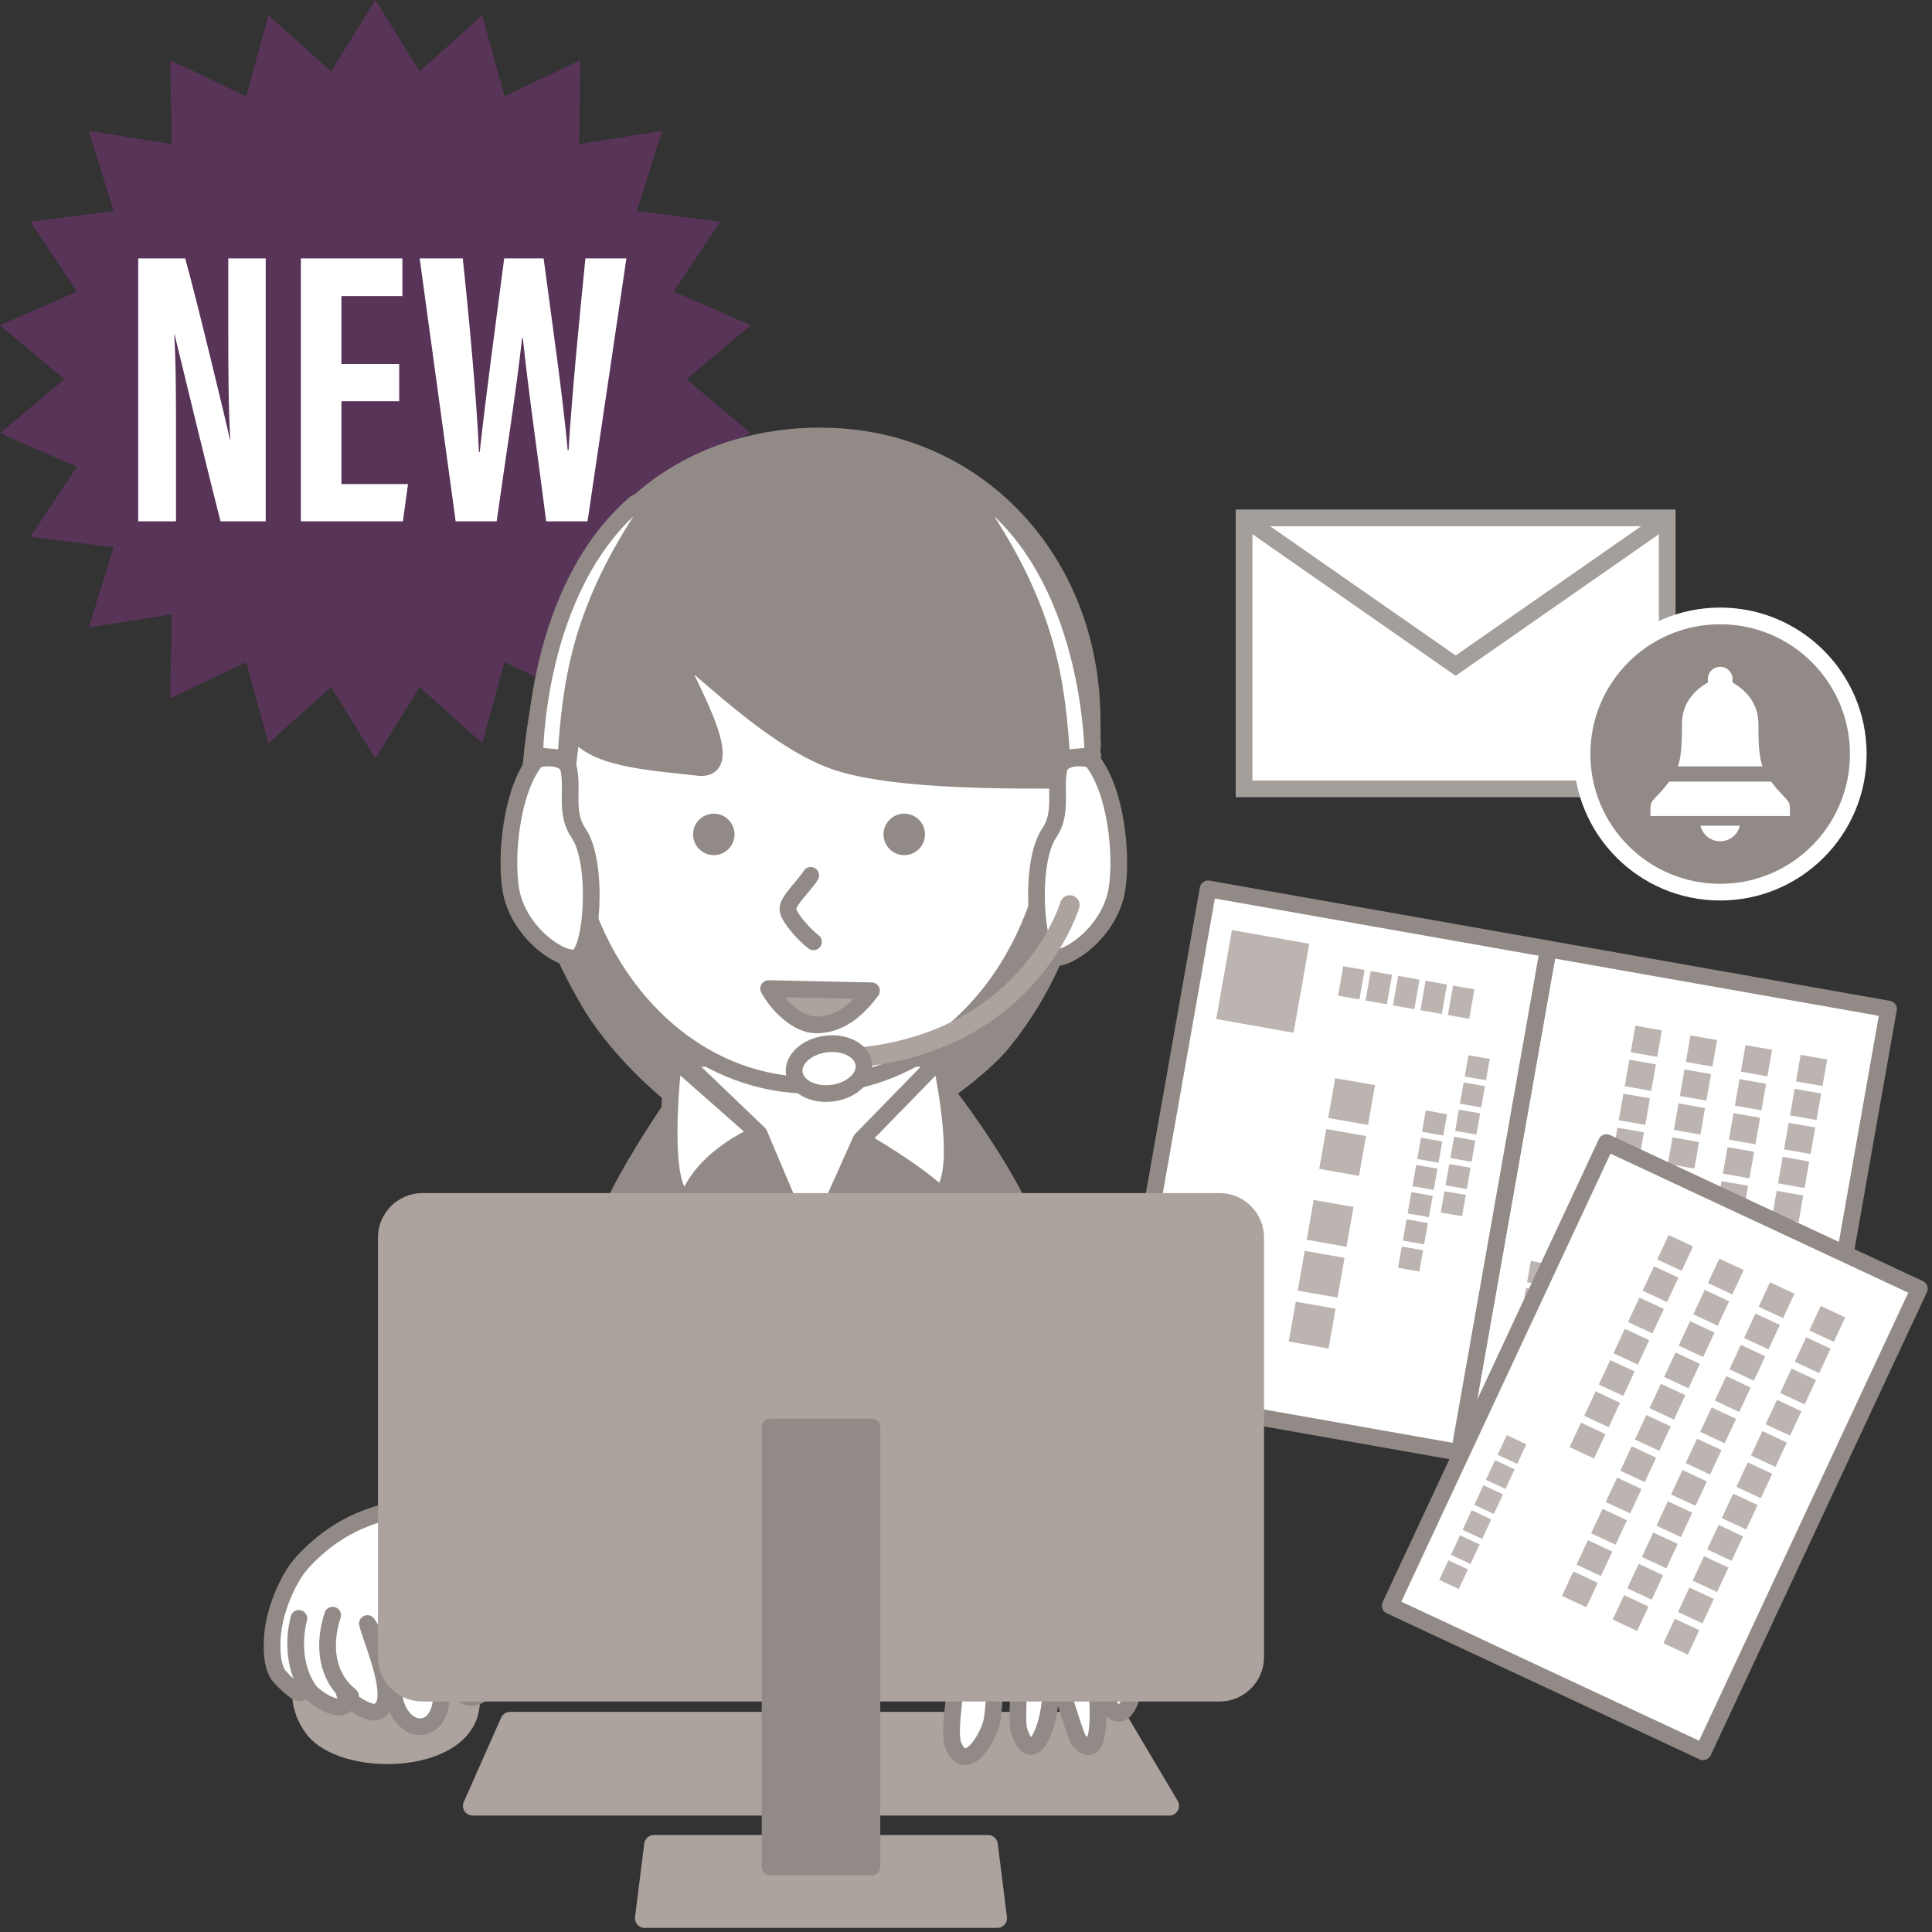 <?xml version="1.0" encoding="utf-8"?>
<!-- Generator: Adobe Illustrator 25.4.1, SVG Export Plug-In . SVG Version: 6.00 Build 0)  -->
<svg version="1.1" id="レイヤー_1" xmlns="http://www.w3.org/2000/svg" xmlns:xlink="http://www.w3.org/1999/xlink" x="0px"
	 y="0px" width="100px" height="100px" viewBox="0 0 100 100" enable-background="new 0 0 100 100" xml:space="preserve">
<rect x="0" y="0" width="100" height="100" fill="#333333" stroke="none"/>
<g>
	<g opacity="0">
		<rect y="0" fill="#C9CACA" width="100" height="100"/>
	</g>
	<g>
		<polygon fill="#593459" points="19.428,0 21.719,3.695 24.958,0.795 26.115,4.985 30.039,3.116 29.969,7.462 34.262,6.774 
			32.97,10.925 37.282,11.474 34.873,15.093 38.856,16.834 35.525,19.628 38.856,22.421 34.873,24.163 37.282,27.781 32.97,28.33 
			34.262,32.481 29.969,31.793 30.039,36.14 26.115,34.27 24.958,38.46 21.719,35.561 19.428,39.255 17.137,35.561 13.898,38.46 
			12.741,34.27 8.816,36.14 8.887,31.793 4.594,32.481 5.886,28.33 1.574,27.781 3.983,24.163 0,22.421 3.331,19.628 0,16.834 
			3.983,15.093 1.574,11.474 5.886,10.925 4.594,6.774 8.887,7.462 8.816,3.116 12.741,4.985 13.898,0.795 17.137,3.695 		"/>
	</g>
	<g>
		<path fill="#FFFFFF" d="M7.155,26.984V13.377h2.43c0.543,1.92,2.166,8.637,2.311,9.358h0.022
			c-0.097-1.674-0.102-3.589-0.102-5.824v-3.534h1.938v13.607h-2.338c-0.43-1.625-2.241-9.088-2.377-9.66H9.018
			c0.1,1.647,0.092,3.492,0.092,5.939v3.721H7.155z"/>
		<path fill="#FFFFFF" d="M20.663,20.769h-2.991v4.286h3.447l-0.266,1.93h-5.28V13.377h5.255v1.948h-3.156v3.514h2.991V20.769z"/>
		<path fill="#FFFFFF" d="M23.585,26.984l-1.863-13.607h2.231c0.314,2.937,0.733,7.451,0.838,10.021h0.039
			c0.312-2.881,0.88-7.039,1.267-10.021h2.041c0.404,3.082,0.971,6.925,1.247,9.926h0.043c0.16-2.657,0.559-6.843,0.873-9.926h2.121
			l-2.011,13.607H28.27c-0.384-3.051-0.917-6.681-1.208-9.48h-0.039c-0.315,2.859-0.909,6.548-1.315,9.48H23.585z"/>
	</g>
	<g>
		<g>
			<g>
				
					<rect x="77.709" y="50.431" transform="matrix(0.985 0.174 -0.174 0.985 12.371 -14.079)" fill="#FFFFFF" stroke="#918A86" stroke-width="0.864" stroke-linecap="round" stroke-linejoin="round" width="17.877" height="26.459"/>
				<g>
					<path fill="#BCB4B0" d="M80.338,65.461l-0.194,1.101l-1.101-0.194l0.194-1.102L80.338,65.461z"/>
					<path fill="#BCB4B0" d="M80.09,66.868l-0.194,1.101l-1.101-0.193l0.193-1.102L80.09,66.868z"/>
					<path fill="#BCB4B0" d="M79.841,68.275l-0.194,1.102l-1.102-0.194l0.194-1.101L79.841,68.275z"/>
					<path fill="#BCB4B0" d="M79.593,69.684l-0.194,1.102l-1.102-0.194l0.194-1.101L79.593,69.684z"/>
					<path fill="#BCB4B0" d="M79.344,71.092l-0.193,1.101l-1.102-0.194l0.194-1.101L79.344,71.092z"/>
					<path fill="#BCB4B0" d="M79.096,72.499l-0.194,1.102l-1.101-0.194l0.194-1.102L79.096,72.499z"/>
				</g>
				<g>
					<path fill="#BCB4B0" d="M94.576,54.84l-0.242,1.373l-1.373-0.242l0.242-1.373L94.576,54.84z"/>
					<path fill="#BCB4B0" d="M94.265,56.6l-0.242,1.373L92.65,57.73l0.242-1.373L94.265,56.6z"/>
					<path fill="#BCB4B0" d="M93.956,58.359l-0.242,1.373L92.34,59.49l0.242-1.373L93.956,58.359z"/>
					<path fill="#BCB4B0" d="M93.645,60.119l-0.242,1.373L92.03,61.25l0.242-1.373L93.645,60.119z"/>
					<path fill="#BCB4B0" d="M93.335,61.879l-0.242,1.373l-1.373-0.242l0.242-1.373L93.335,61.879z"/>
					<path fill="#BCB4B0" d="M93.024,63.639l-0.241,1.373L91.41,64.77l0.241-1.373L93.024,63.639z"/>
					<path fill="#BCB4B0" d="M92.715,65.398l-0.242,1.373l-1.373-0.242l0.242-1.373L92.715,65.398z"/>
					<path fill="#BCB4B0" d="M92.404,67.158l-0.242,1.373l-1.373-0.242l0.242-1.373L92.404,67.158z"/>
					<path fill="#BCB4B0" d="M92.093,68.917l-0.242,1.374l-1.373-0.242l0.242-1.373L92.093,68.917z"/>
					<path fill="#BCB4B0" d="M91.784,70.677l-0.242,1.373l-1.373-0.241l0.242-1.373L91.784,70.677z"/>
					<path fill="#BCB4B0" d="M91.473,72.437l-0.242,1.373l-1.373-0.241l0.242-1.374L91.473,72.437z"/>
				</g>
				<g>
					<path fill="#BCB4B0" d="M91.723,54.337l-0.242,1.373l-1.373-0.242l0.242-1.373L91.723,54.337z"/>
					<path fill="#BCB4B0" d="M91.413,56.097l-0.242,1.373l-1.373-0.242l0.242-1.373L91.413,56.097z"/>
					<path fill="#BCB4B0" d="M91.103,57.856l-0.242,1.373l-1.373-0.242l0.242-1.373L91.103,57.856z"/>
					<path fill="#BCB4B0" d="M90.793,59.616l-0.242,1.373l-1.373-0.242l0.242-1.373L90.793,59.616z"/>
					<path fill="#BCB4B0" d="M90.482,61.376l-0.242,1.373l-1.373-0.242l0.242-1.373L90.482,61.376z"/>
					<path fill="#BCB4B0" d="M90.172,63.135l-0.241,1.373l-1.373-0.241l0.241-1.374L90.172,63.135z"/>
					<path fill="#BCB4B0" d="M89.862,64.895l-0.242,1.373l-1.373-0.242l0.242-1.373L89.862,64.895z"/>
					<path fill="#BCB4B0" d="M89.551,66.654l-0.242,1.373l-1.373-0.242l0.242-1.373L89.551,66.654z"/>
					<path fill="#BCB4B0" d="M89.241,68.414l-0.242,1.373l-1.373-0.242l0.242-1.373L89.241,68.414z"/>
					<path fill="#BCB4B0" d="M88.931,70.174l-0.242,1.373l-1.373-0.242l0.242-1.373L88.931,70.174z"/>
					<path fill="#BCB4B0" d="M88.621,71.934l-0.242,1.373l-1.373-0.242l0.242-1.373L88.621,71.934z"/>
				</g>
				<g>
					<path fill="#BCB4B0" d="M88.874,53.834l-0.242,1.373l-1.373-0.242l0.242-1.373L88.874,53.834z"/>
					<path fill="#BCB4B0" d="M88.563,55.594l-0.242,1.373l-1.373-0.242l0.242-1.373L88.563,55.594z"/>
					<path fill="#BCB4B0" d="M88.254,57.354l-0.242,1.373l-1.373-0.242l0.242-1.373L88.254,57.354z"/>
					<path fill="#BCB4B0" d="M87.943,59.113l-0.242,1.373l-1.373-0.242l0.242-1.373L87.943,59.113z"/>
					<path fill="#BCB4B0" d="M87.632,60.873l-0.242,1.373l-1.373-0.242l0.242-1.373L87.632,60.873z"/>
					<path fill="#BCB4B0" d="M87.322,62.633l-0.241,1.373l-1.373-0.242l0.241-1.373L87.322,62.633z"/>
					<path fill="#BCB4B0" d="M87.012,64.393l-0.242,1.373l-1.373-0.242l0.242-1.373L87.012,64.393z"/>
					<path fill="#BCB4B0" d="M86.702,66.152l-0.242,1.373l-1.373-0.242l0.242-1.373L86.702,66.152z"/>
					<path fill="#BCB4B0" d="M86.391,67.912l-0.242,1.373l-1.373-0.242l0.242-1.373L86.391,67.912z"/>
					<path fill="#BCB4B0" d="M86.082,69.672l-0.242,1.373l-1.373-0.242l0.242-1.373L86.082,69.672z"/>
					<path fill="#BCB4B0" d="M85.771,71.432l-0.242,1.373l-1.373-0.242l0.242-1.373L85.771,71.432z"/>
				</g>
				<g>
					<path fill="#BCB4B0" d="M86.02,53.331l-0.242,1.373l-1.373-0.241l0.242-1.373L86.02,53.331z"/>
					<path fill="#BCB4B0" d="M85.71,55.091l-0.242,1.373l-1.373-0.241l0.242-1.373L85.71,55.091z"/>
					<path fill="#BCB4B0" d="M85.4,56.851l-0.242,1.373l-1.373-0.242l0.242-1.373L85.4,56.851z"/>
					<path fill="#BCB4B0" d="M85.09,58.61l-0.242,1.373l-1.373-0.242l0.242-1.373L85.09,58.61z"/>
					<path fill="#BCB4B0" d="M84.779,60.37l-0.242,1.373l-1.373-0.242l0.242-1.373L84.779,60.37z"/>
					<path fill="#BCB4B0" d="M84.468,62.13l-0.241,1.373l-1.373-0.242l0.241-1.373L84.468,62.13z"/>
					<path fill="#BCB4B0" d="M84.159,63.89l-0.242,1.373l-1.373-0.242l0.242-1.373L84.159,63.89z"/>
				</g>
			</g>
			<g>
				
					<rect x="76.744" y="61.678" transform="matrix(0.906 0.423 -0.423 0.906 39.709 -29.204)" fill="#FFFFFF" stroke="#918A86" stroke-width="0.864" stroke-linecap="round" stroke-linejoin="round" width="17.877" height="26.459"/>
				<g>
					<path fill="#BCB4B0" d="M79.002,74.757l-0.473,1.013l-1.012-0.472l0.473-1.014L79.002,74.757z"/>
					<path fill="#BCB4B0" d="M78.397,76.053l-0.473,1.013l-1.012-0.473l0.473-1.013L78.397,76.053z"/>
					<path fill="#BCB4B0" d="M77.794,77.348l-0.474,1.014l-1.012-0.473l0.473-1.014L77.794,77.348z"/>
					<path fill="#BCB4B0" d="M77.189,78.643l-0.473,1.014l-1.013-0.473l0.473-1.013L77.189,78.643z"/>
					<path fill="#BCB4B0" d="M76.585,79.938l-0.473,1.013l-1.013-0.473l0.473-1.013L76.585,79.938z"/>
					<path fill="#BCB4B0" d="M75.98,81.233l-0.473,1.014l-1.013-0.473l0.473-1.013L75.98,81.233z"/>
				</g>
				<g>
					<path fill="#BCB4B0" d="M95.507,68.188l-0.59,1.264l-1.264-0.59l0.59-1.264L95.507,68.188z"/>
					<path fill="#BCB4B0" d="M94.752,69.807l-0.59,1.264l-1.264-0.59l0.59-1.264L94.752,69.807z"/>
					<path fill="#BCB4B0" d="M93.996,71.426l-0.589,1.264l-1.264-0.59l0.589-1.264L93.996,71.426z"/>
					<path fill="#BCB4B0" d="M93.241,73.045l-0.59,1.264l-1.264-0.59l0.59-1.264L93.241,73.045z"/>
					<path fill="#BCB4B0" d="M92.485,74.664l-0.589,1.264l-1.264-0.59l0.589-1.264L92.485,74.664z"/>
					<path fill="#BCB4B0" d="M91.73,76.283l-0.59,1.264l-1.264-0.59l0.59-1.264L91.73,76.283z"/>
					<path fill="#BCB4B0" d="M90.974,77.902l-0.59,1.264l-1.264-0.59l0.59-1.264L90.974,77.902z"/>
					<path fill="#BCB4B0" d="M90.218,79.521l-0.589,1.264l-1.264-0.59l0.589-1.264L90.218,79.521z"/>
					<path fill="#BCB4B0" d="M89.464,81.141l-0.59,1.264l-1.264-0.59l0.59-1.264L89.464,81.141z"/>
					<path fill="#BCB4B0" d="M88.708,82.76l-0.589,1.264l-1.264-0.59l0.589-1.264L88.708,82.76z"/>
					<path fill="#BCB4B0" d="M87.953,84.379l-0.59,1.264l-1.264-0.59l0.59-1.264L87.953,84.379z"/>
				</g>
				<g>
					<path fill="#BCB4B0" d="M92.881,66.962l-0.59,1.263l-1.264-0.589l0.59-1.264L92.881,66.962z"/>
					<path fill="#BCB4B0" d="M92.126,68.581l-0.59,1.263l-1.264-0.589l0.59-1.264L92.126,68.581z"/>
					<path fill="#BCB4B0" d="M91.37,70.2l-0.59,1.263l-1.264-0.589l0.59-1.264L91.37,70.2z"/>
					<path fill="#BCB4B0" d="M90.614,71.819l-0.589,1.263l-1.264-0.589l0.589-1.264L90.614,71.819z"/>
					<path fill="#BCB4B0" d="M89.859,73.438l-0.59,1.264l-1.264-0.59l0.59-1.264L89.859,73.438z"/>
					<path fill="#BCB4B0" d="M89.103,75.058l-0.59,1.264l-1.264-0.59l0.59-1.264L89.103,75.058z"/>
					<path fill="#BCB4B0" d="M88.348,76.677l-0.59,1.264l-1.264-0.59l0.59-1.264L88.348,76.677z"/>
					<path fill="#BCB4B0" d="M87.592,78.296l-0.59,1.264l-1.264-0.59l0.59-1.264L87.592,78.296z"/>
					<path fill="#BCB4B0" d="M86.837,79.915l-0.589,1.264l-1.264-0.59l0.589-1.264L86.837,79.915z"/>
					<path fill="#BCB4B0" d="M86.082,81.534l-0.59,1.264l-1.264-0.59l0.59-1.264L86.082,81.534z"/>
					<path fill="#BCB4B0" d="M85.326,83.153l-0.59,1.264l-1.264-0.59l0.59-1.264L85.326,83.153z"/>
				</g>
				<g>
					<path fill="#BCB4B0" d="M90.255,65.736L89.665,67l-1.264-0.59l0.59-1.264L90.255,65.736z"/>
					<path fill="#BCB4B0" d="M89.499,67.355l-0.59,1.264l-1.264-0.59l0.59-1.264L89.499,67.355z"/>
					<path fill="#BCB4B0" d="M88.743,68.975l-0.589,1.264l-1.264-0.59l0.589-1.264L88.743,68.975z"/>
					<path fill="#BCB4B0" d="M87.988,70.594l-0.59,1.264l-1.264-0.59l0.59-1.264L87.988,70.594z"/>
					<path fill="#BCB4B0" d="M87.232,72.213l-0.589,1.264l-1.264-0.59l0.589-1.264L87.232,72.213z"/>
					<path fill="#BCB4B0" d="M86.477,73.832l-0.59,1.264l-1.264-0.59l0.59-1.264L86.477,73.832z"/>
					<path fill="#BCB4B0" d="M85.721,75.451l-0.59,1.264l-1.264-0.59l0.59-1.264L85.721,75.451z"/>
					<path fill="#BCB4B0" d="M84.965,77.07l-0.589,1.264l-1.264-0.59l0.589-1.264L84.965,77.07z"/>
					<path fill="#BCB4B0" d="M84.211,78.689l-0.59,1.264l-1.264-0.59l0.59-1.264L84.211,78.689z"/>
					<path fill="#BCB4B0" d="M83.455,80.309l-0.589,1.264l-1.264-0.59l0.589-1.264L83.455,80.309z"/>
					<path fill="#BCB4B0" d="M82.7,81.928l-0.59,1.264l-1.264-0.59l0.59-1.264L82.7,81.928z"/>
				</g>
				<g>
					<path fill="#BCB4B0" d="M87.632,64.512l-0.59,1.264l-1.264-0.59l0.59-1.263L87.632,64.512z"/>
					<path fill="#BCB4B0" d="M86.876,66.131l-0.59,1.264l-1.264-0.59l0.59-1.263L86.876,66.131z"/>
					<path fill="#BCB4B0" d="M86.12,67.75l-0.589,1.264l-1.264-0.59l0.589-1.263L86.12,67.75z"/>
					<path fill="#BCB4B0" d="M85.365,69.369l-0.59,1.264l-1.264-0.59l0.59-1.263L85.365,69.369z"/>
					<path fill="#BCB4B0" d="M84.609,70.988l-0.589,1.264l-1.264-0.589l0.589-1.264L84.609,70.988z"/>
					<path fill="#BCB4B0" d="M83.854,72.607l-0.59,1.264l-1.264-0.589l0.59-1.264L83.854,72.607z"/>
					<path fill="#BCB4B0" d="M83.098,74.228l-0.59,1.263l-1.264-0.589l0.59-1.264L83.098,74.228z"/>
				</g>
			</g>
			<g>
				
					<rect x="77.018" y="51.407" transform="matrix(0.985 0.174 -0.174 0.985 10.24 -12.679)" fill="#BCB4B0" width="1.122" height="1.548"/>
				<g>
					
						<rect x="60.103" y="47.327" transform="matrix(0.985 0.174 -0.174 0.985 11.564 -11.069)" fill="#FFFFFF" stroke="#918A86" stroke-width="0.864" stroke-linecap="round" stroke-linejoin="round" width="17.877" height="26.459"/>
					
						<rect x="63.332" y="48.427" transform="matrix(0.985 0.174 -0.174 0.985 9.808 -10.579)" fill="#BCB4B0" width="4.065" height="4.675"/>
					
						<rect x="69.39" y="50.062" transform="matrix(0.985 0.174 -0.174 0.985 9.89 -11.374)" fill="#BCB4B0" width="1.122" height="1.548"/>
					
						<rect x="70.81" y="50.312" transform="matrix(0.985 0.174 -0.174 0.985 9.955 -11.617)" fill="#BCB4B0" width="1.122" height="1.548"/>
					
						<rect x="72.231" y="50.563" transform="matrix(0.985 0.174 -0.174 0.985 10.02 -11.86)" fill="#BCB4B0" width="1.122" height="1.548"/>
					
						<rect x="73.651" y="50.813" transform="matrix(0.985 0.174 -0.174 0.985 10.085 -12.103)" fill="#BCB4B0" width="1.122" height="1.548"/>
					
						<rect x="75.072" y="51.063" transform="matrix(0.985 0.174 -0.174 0.985 10.15 -12.346)" fill="#BCB4B0" width="1.122" height="1.548"/>
					<g>
						<path fill="#BCB4B0" d="M77.109,54.811l-0.194,1.102l-1.102-0.194l0.194-1.101L77.109,54.811z"/>
						<path fill="#BCB4B0" d="M76.861,56.219l-0.194,1.102l-1.102-0.194l0.194-1.102L76.861,56.219z"/>
						<path fill="#BCB4B0" d="M76.612,57.627l-0.193,1.101l-1.102-0.194l0.194-1.101L76.612,57.627z"/>
						<path fill="#BCB4B0" d="M76.364,59.034l-0.194,1.102l-1.101-0.194l0.194-1.102L76.364,59.034z"/>
						<path fill="#BCB4B0" d="M76.116,60.442l-0.194,1.101l-1.101-0.193l0.194-1.102L76.116,60.442z"/>
						<path fill="#BCB4B0" d="M75.868,61.85l-0.194,1.102l-1.101-0.194l0.193-1.101L75.868,61.85z"/>
					</g>
					<g>
						<path fill="#BCB4B0" d="M74.899,57.674l-0.194,1.102l-1.101-0.195l0.194-1.101L74.899,57.674z"/>
						<path fill="#BCB4B0" d="M74.651,59.082l-0.194,1.101l-1.101-0.194l0.194-1.101L74.651,59.082z"/>
						<path fill="#BCB4B0" d="M74.403,60.489l-0.194,1.101l-1.101-0.193l0.193-1.102L74.403,60.489z"/>
						<path fill="#BCB4B0" d="M74.155,61.897l-0.194,1.101l-1.102-0.193l0.194-1.102L74.155,61.897z"/>
						<path fill="#BCB4B0" d="M73.906,63.305l-0.193,1.102l-1.102-0.194l0.194-1.101L73.906,63.305z"/>
						<path fill="#BCB4B0" d="M73.658,64.713l-0.194,1.102l-1.101-0.195l0.194-1.101L73.658,64.713z"/>
					</g>
					<g>
						<path fill="#BCB4B0" d="M71.17,56.168l-0.363,2.059l-2.06-0.362l0.363-2.06L71.17,56.168z"/>
						<path fill="#BCB4B0" d="M70.705,58.802l-0.363,2.06l-2.06-0.363l0.363-2.06L70.705,58.802z"/>
						<path fill="#BCB4B0" d="M70.057,62.473l-0.362,2.06l-2.06-0.363l0.362-2.06L70.057,62.473z"/>
						<path fill="#BCB4B0" d="M69.593,65.106l-0.363,2.06l-2.06-0.363l0.363-2.06L69.593,65.106z"/>
						<path fill="#BCB4B0" d="M69.129,67.74l-0.363,2.06l-2.06-0.363l0.363-2.06L69.129,67.74z"/>
					</g>
				</g>
			</g>
		</g>
		<g>
			<path fill="#918A86" stroke="#918A86" stroke-width="0.864" stroke-linecap="round" stroke-linejoin="round" d="M56.526,36.995
				c-0.141-7.676-5.384-13.543-12.388-14.335c-5.406-0.611-13.76,1.492-16.01,12.711c-1.026,5.119-1.449,10.021,2.39,16.533
				c1.827,3.1,6.748,7.824,11.528,8.119c1.775,0.11,8.036-3.827,9.841-6.052C55.12,49.985,56.672,44.955,56.526,36.995z"/>
			<path fill="#ACA39E" stroke="#ACA39E" stroke-width="1.011" stroke-linecap="round" stroke-linejoin="round" d="M17.952,84.497
				c2.448-0.787,6.96,0.628,6.338,3.974c-0.534,2.871-6.556,2.974-8.047,0.95C14.855,87.536,15.957,85.139,17.952,84.497z"/>
			<path fill="#FFFFFF" stroke="#918A86" stroke-width="0.864" stroke-linecap="round" stroke-linejoin="round" d="M16.226,80.288
				c1.726-1.597,3.657-2.196,5.86-2.363c1.388-0.105,3.751-1.722,4.308,0.458c0.264,1.03-0.58,1.694-0.981,2.68
				c-0.814,2.001,0.704,3.83,0.036,5.662c-0.283,0.78-0.759,1.538-1.643,0.9c-0.758-0.547,0.077-1.469-0.134-2.135
				c-0.214-0.678-1.021-1.045-1.648-1.357c-0.424,1.484,1.32,2.9,0.66,4.526c-0.336,0.826-1.238,0.998-1.856,0.21
				c-0.537-0.685-0.431-1.601-0.7-2.381c-0.243-0.705-0.685-1.849-1.111-2.454c0.174,0.81,1.748,4.261,0.443,4.581
				c-0.4,0.098-1.497-0.591-1.631-0.966c0.528,1.468-1.715,0.336-2.01-0.44c-0.056,0.111-0.165,0.235-0.229,0.374
				c-0.123,0.267-1.134-0.798-1.203-0.914c-0.28-0.468-0.309-1.059-0.305-1.588c0.011-1.25,0.501-2.64,1.166-3.69
				C15.449,81.076,15.792,80.689,16.226,80.288z"/>
			<path fill="none" stroke="#918A86" stroke-width="0.864" stroke-linecap="round" stroke-linejoin="round" d="M18.142,87.777
				c-1.252-0.988-1.432-2.629-0.925-4.176"/>
			<path fill="none" stroke="#918A86" stroke-width="0.864" stroke-linecap="round" stroke-linejoin="round" d="M15.469,83.767
				c-0.32,1.265-0.196,2.699,0.551,3.763"/>
			<polygon fill="#ACA39E" stroke="#ACA39E" stroke-width="1.011" stroke-linecap="round" stroke-linejoin="round" points="
				60.52,93.469 24.469,93.469 26.401,89.111 57.936,89.111 			"/>
			<path fill="#FFFFFF" stroke="#918A86" stroke-width="0.864" stroke-linecap="round" stroke-linejoin="round" d="M57.686,80.76
				c-2.444-3.668-7.953-1.591-10.402,0.547c-0.358,0.313-3.281,5.318-1.959,5.828c1.742,0.673,4.047-6.297,4.256-1.288
				c0.042,1.008-0.565,3.753-0.224,4.523c0.625,1.41,1.667-0.2,1.948-1.147c0.231-0.779,0.132-3.794,0.912-3.572
				c0.875,0.25,0.276,3.176,0.54,3.958c0.584,1.733,1.319,0.298,1.54-1.107c0.125-0.797,0.139-1.598,0.315-2.343
				c-0.035,0.147,1.063,3.738,1.22,3.916c1.408,1.589,1.012-2.919,0.718-4.383c0.562,0.68,0.624,2.861,1.281,2.988
				c0.715,0.139,1.066-1.968,1.063-2.837C58.887,83.514,58.427,81.873,57.686,80.76z"/>
			<path fill="#918A86" stroke="#918A86" stroke-width="0.864" stroke-linecap="round" stroke-linejoin="round" d="M36.763,54.679
				c-1.593,1.751-4.773,6.639-5.545,8.963c-1.482,4.458-2.306,10.862-2.306,10.862H55.24c0,0-0.395-6.559-2.082-11.162
				c-0.869-2.371-4.165-7.187-6.063-8.98C45.724,53.045,38.45,52.992,36.763,54.679z"/>
			<path fill="#FFFFFF" stroke="#918A86" stroke-width="0.864" stroke-linecap="round" stroke-linejoin="round" d="M44.565,59.002
				l4.112-4.218c0,0,1.37,6.005,0,7.064C47.201,60.479,44.565,59.002,44.565,59.002l-2.641,5.905l-2.631-6.221
				c0,0-2.793,1.068-3.69,3.374c-1.598,0-0.738-7.275-0.738-7.275l4.428,3.901"/>
			<polygon fill="#FFFFFF" stroke="#918A86" stroke-width="0.864" stroke-linecap="round" stroke-linejoin="round" points="
				48.677,54.785 44.565,59.002 41.924,64.907 39.293,58.686 35.223,54.785 			"/>
			<path fill="none" stroke="#918A86" stroke-width="0.864" stroke-linecap="round" stroke-linejoin="round" d="M33.704,67.984
				c0,0-0.38,4.566-0.099,6.521"/>
			<path fill="none" stroke="#918A86" stroke-width="0.864" stroke-linecap="round" stroke-linejoin="round" d="M50.616,74.505
				c0-1.203,0.38-5.017-0.042-6.521"/>
			<path fill="#FFFFFF" stroke="#918A86" stroke-width="0.864" stroke-linecap="round" stroke-linejoin="round" d="M54.611,40.446
				c2.363,0.211,2.64,2.161,2.434,3.233c-0.166,0.861-0.773,3.163-3.413,3.352c-1.921,5.374-6.418,9.144-11.658,9.144
				c-5.241,0-9.737-3.77-11.658-9.143c-2.372,0.021-3.216-1.525-3.416-3.027c-0.183-1.376,0.27-3.348,2.434-3.489
				c0.304-7.95,5.846-14.285,12.639-14.285C48.747,26.231,54.277,32.528,54.611,40.446z"/>
			<path fill="none" stroke="#918A86" stroke-width="0.864" stroke-linecap="round" stroke-linejoin="round" d="M42.107,48.748
				c-0.386-0.277-1.269-1.216-1.325-1.657c-0.055-0.442,0.867-1.253,1.182-1.782"/>
			<path fill="#ACA39E" stroke="#ACA39E" stroke-width="1.011" stroke-linecap="round" stroke-linejoin="round" d="M64.92,85.771
				c0,0.986-0.807,1.793-1.793,1.793H21.862c-0.986,0-1.793-0.807-1.793-1.793V64.053c0-0.986,0.807-1.793,1.793-1.793h41.265
				c0.986,0,1.793,0.807,1.793,1.793V85.771z"/>
			<polygon fill="#ACA39E" stroke="#ACA39E" stroke-width="1.011" stroke-linecap="round" stroke-linejoin="round" points="
				51.618,99.282 33.371,99.282 33.848,95.486 51.14,95.486 			"/>
			
				<rect x="39.859" y="73.858" fill="#918A86" stroke="#918A86" stroke-width="0.864" stroke-linecap="round" stroke-linejoin="round" width="5.272" height="22.775"/>
			<path fill="#918A86" d="M38.019,43.188c0,0.593-0.48,1.074-1.073,1.074c-0.592,0-1.073-0.481-1.073-1.074
				c0-0.593,0.481-1.073,1.073-1.073C37.539,42.114,38.019,42.595,38.019,43.188z"/>
			<path fill="#918A86" d="M47.877,43.188c0,0.593-0.48,1.074-1.073,1.074c-0.592,0-1.073-0.481-1.073-1.074
				c0-0.593,0.481-1.073,1.073-1.073C47.397,42.115,47.877,42.596,47.877,43.188z"/>
			<path fill="#918A86" stroke="#918A86" stroke-width="0.864" stroke-linecap="round" stroke-linejoin="round" d="M29.674,37.611
				c0.703,1.687,4.077,1.827,6.467,2.109c2.39,0.281-1.124-5.202-1.124-5.905c0-0.703,4.498,4.358,8.294,5.624
				c3.796,1.265,12.231,0.843,12.653,0.984c0.422,0.141,0-9.841-5.623-12.512c-5.623-2.671-9.138-4.218-15.745,0.422
				C27.691,33.18,29.674,37.611,29.674,37.611z"/>
			<path fill="#FFFFFF" stroke="#918A86" stroke-width="0.864" stroke-linecap="round" stroke-linejoin="round" d="M51.328,26.022
				c-0.26,0.311-0.052,0.26-0.363,0.727c3.322,5.087,3.737,8.669,3.997,12.51l1.609-0.156
				C56.571,39.103,56.571,30.486,51.328,26.022z"/>
			<path fill="#FFFFFF" stroke="#918A86" stroke-width="0.864" stroke-linecap="round" stroke-linejoin="round" d="M57.817,46.007
				c-0.337,2.151-2.469,3.7-3.351,3.572c-0.881-0.128-1.217-4.922-0.165-6.45c0.716-1.04,0.286-2.199,0.505-3.299
				c0.163-0.819,1.601-0.606,1.713-0.467C57.773,40.918,58.093,44.241,57.817,46.007z"/>
			<path fill="#FFFFFF" stroke="#918A86" stroke-width="0.864" stroke-linecap="round" stroke-linejoin="round" d="M32.921,26.022
				c0.26,0.311,0.052,0.26,0.363,0.727c-3.322,5.087-3.737,8.669-3.997,12.51l-1.609-0.156
				C27.679,39.103,27.679,30.486,32.921,26.022z"/>
			<path fill="#FFFFFF" stroke="#918A86" stroke-width="0.864" stroke-linecap="round" stroke-linejoin="round" d="M26.433,46.007
				c0.337,2.151,2.469,3.7,3.351,3.572c0.881-0.128,1.217-4.922,0.165-6.45c-0.716-1.04-0.286-2.199-0.505-3.299
				c-0.163-0.819-1.601-0.606-1.713-0.467C26.476,40.918,26.157,44.241,26.433,46.007z"/>
			<path fill="none" stroke="#ACA39E" stroke-width="1.011" stroke-linecap="round" stroke-linejoin="round" d="M55.373,46.842
				c0,0-2.223,7.549-11.952,7.959"/>
			<path fill="#ACA39E" stroke="#918A86" stroke-width="0.864" stroke-linecap="round" stroke-linejoin="round" d="M45.108,51.283
				c-0.955,1.288-1.902,1.774-2.891,1.764c-0.897-0.009-1.922-0.946-2.432-1.878L45.108,51.283z"/>
			<path fill="#FFFFFF" stroke="#918A86" stroke-width="0.864" stroke-linecap="round" stroke-linejoin="round" d="M44.704,55.012
				c0.146,0.694-0.537,1.39-1.526,1.555c-0.989,0.165-1.909-0.265-2.055-0.959c-0.146-0.694,0.537-1.391,1.526-1.555
				C43.638,53.888,44.558,54.318,44.704,55.012z"/>
		</g>
		<g>
			<g>
				<rect x="64.395" y="26.806" fill="#FFFFFF" width="21.899" height="14.025"/>
			</g>
			<g>
				
					<rect x="64.395" y="26.806" fill="none" stroke="#A59F9C" stroke-width="0.864" stroke-miterlimit="10" width="21.899" height="14.025"/>
				<polyline fill="none" stroke="#A59F9C" stroke-width="0.864" stroke-miterlimit="10" points="86.294,26.825 75.345,34.453 
					64.395,26.825 				"/>
			</g>
		</g>
		<g>
			<circle fill="#918A86" stroke="#FFFFFF" stroke-width="0.864" stroke-miterlimit="10" cx="89.035" cy="39.029" r="7.149"/>
			<path fill="#FFFFFF" d="M87.057,37.473c0-1.118,0.699-1.767,1.285-2.114l0.067-0.04l-0.01-0.077
				c-0.004-0.029-0.006-0.058-0.006-0.086c0-0.355,0.288-0.643,0.643-0.643s0.643,0.288,0.643,0.643
				c0,0.028-0.002,0.057-0.006,0.086l-0.01,0.077l0.067,0.04c0.586,0.348,1.285,0.996,1.285,2.114c0,1.183,0.051,1.75,0.211,2.194
				h-4.379C87.006,39.223,87.057,38.655,87.057,37.473z"/>
			<path fill="#FFFFFF" d="M89.035,43.545c-0.495,0-0.91-0.344-1.02-0.806h2.04C89.946,43.202,89.531,43.545,89.035,43.545z"/>
			<path fill="#FFFFFF" d="M92.645,42.238h-7.219v-0.402c0-0.289,0.092-0.384,0.338-0.641c0.155-0.162,0.368-0.383,0.633-0.74h5.278
				c0.265,0.357,0.477,0.579,0.633,0.74c0.246,0.256,0.338,0.352,0.338,0.641V42.238z"/>
		</g>
	</g>
</g>
</svg>
